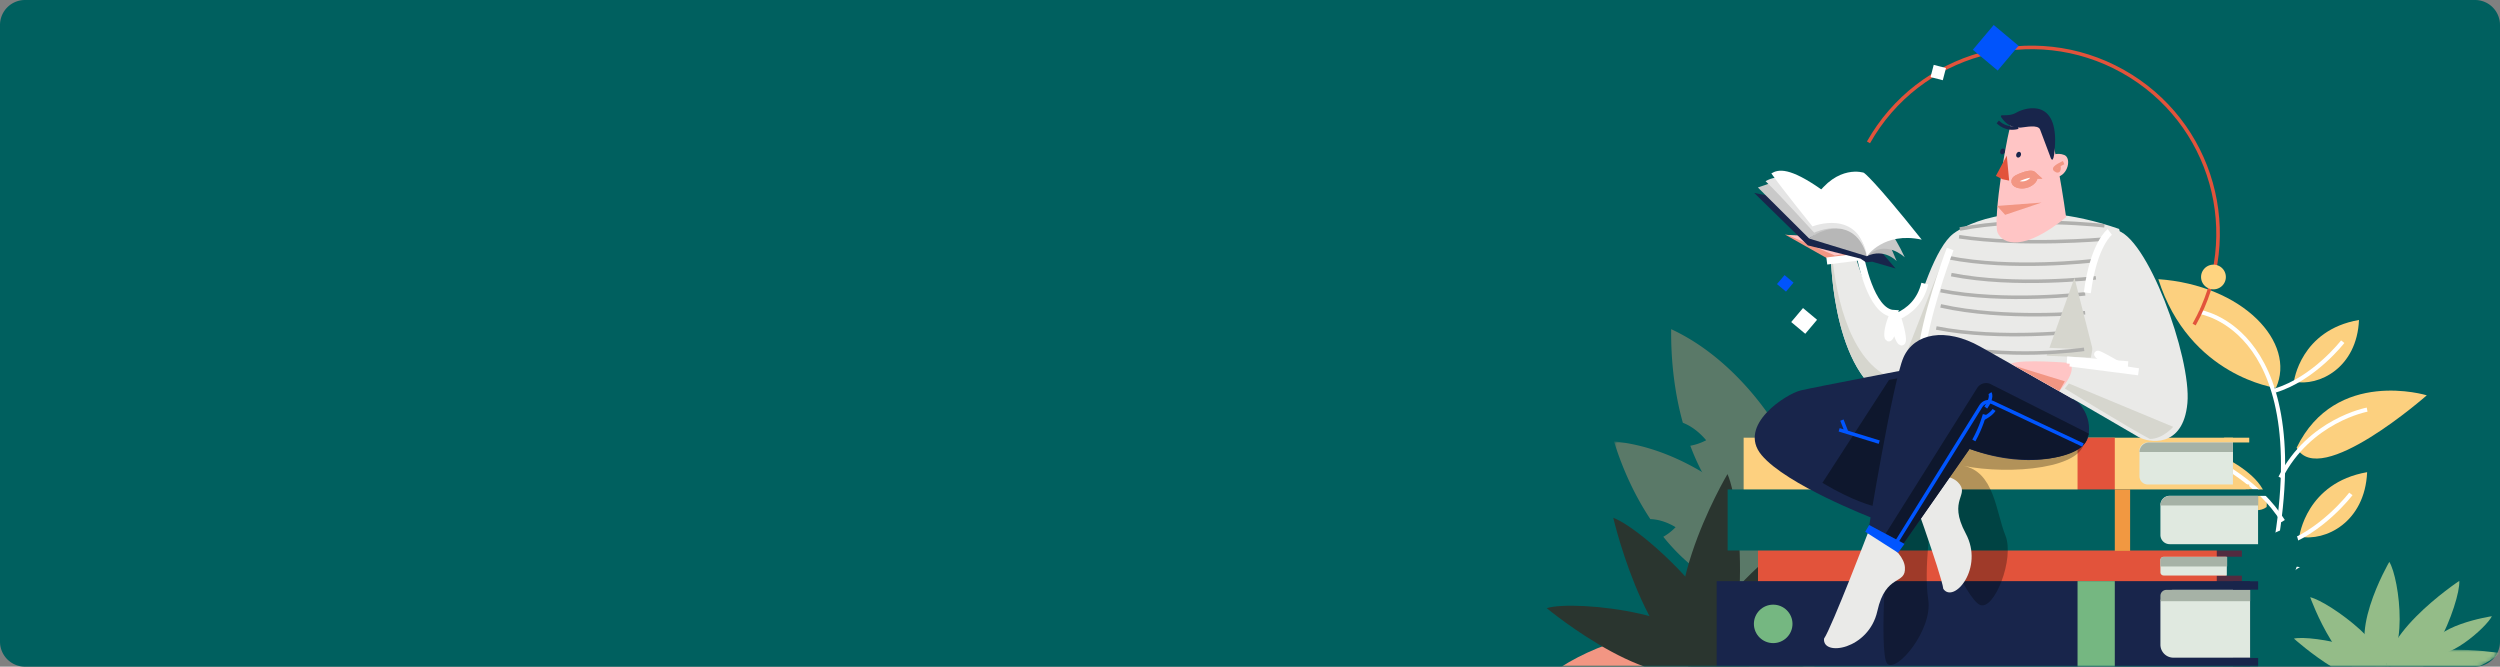 <svg width="600" height="160" viewBox="0 0 600 160" xmlns="http://www.w3.org/2000/svg" xmlns:xlink="http://www.w3.org/1999/xlink">
    <rect x="0" y="0" width="600" height="160" fill="#808080" stroke="none"/>
    <defs>
        <path d="M6 0h588a6 6 0 0 1 6 6v148a6 6 0 0 1-6 6H6a6 6 0 0 1-6-6V6a6 6 0 0 1 6-6z" id="gyjv53m66a"/>
        <path id="8lsd93svxc" d="M0 0h43.202v36.118H0z"/>
        <path id="yjkpan708e" d="M0 0h27.87v9.068H0z"/>
    </defs>
    <g fill="none" fill-rule="evenodd">
        <mask id="eijw0f9mqb" fill="#fff">
            <use xlink:href="#gyjv53m66a"/>
        </mask>
        <use fill="#00605F" xlink:href="#gyjv53m66a"/>
        <g mask="url(#eijw0f9mqb)">
            <path d="M405.673 106.978c1.19-.214 2.463-.625 3.81-1.313-1.755-2.089-3.714-3.475-5.602-4.204C402.037 94.812 401 87.234 401.08 79c11.57 5.36 20.218 15.36 25.217 23.24-.28 2.042-.261 8.478.545 10.129a19.18 19.18 0 0 0 2.378-4.95c5.165 11.286 5.574 20.92 5.574 20.92-10.915 4.607-22.785-4.492-29.12-21.361" fill="#5A7968"/>
            <g transform="matrix(-1 0 0 1 430.556 105.939)">
                <mask id="f041qhk49d" fill="#fff">
                    <use xlink:href="#8lsd93svxc"/>
                </mask>
                <path d="M31.366 22.89c-.978-.55-1.973-1.297-2.954-2.306 2.114-1.277 4.21-1.881 6.06-1.937C37.94 13.437 40.966 7.174 43.202 0c-11.588 1.114-21.925 7.153-28.49 12.467-.326 1.859-2.144 7.442-3.309 8.629a17.948 17.948 0 0 1-.688-5.025C3.053 24.29 0 32.53 0 32.53c8.227 7.34 21.121 3.07 31.366-9.642" fill="#5A7968" mask="url(#f041qhk49d)"/>
            </g>
            <path d="M436.777 163.655s-4.7-16.072-11.815-18.717c-7.115-2.645-12.823 12.412-21.643 8.414-8.819-3.997-27.108 4.17-33.319 10.303h66.777z" fill="#F29683"/>
            <path d="M439.421 122.968s-36.711 21.718-30.329 40.083c12.675 5.738 29.909-31.086 30.33-40.083" fill="#2A352F"/>
            <path d="M414.595 113.78s-20.5 34.51-6.847 48.563c13.11.073 10.599-40.243 6.847-48.562" fill="#2A352F"/>
            <path d="M387.19 124.28s9.139 39.693 26.857 38.7c8.386-10.172-19.123-35.91-26.857-38.7" fill="#2A352F"/>
            <path d="M371.214 145.956s28.175 23.401 39.675 13.208c.398-11.845-32.98-15.325-39.675-13.208" fill="#2A352F"/>
            <path d="M450 149.034s-34.422-6.494-42.314 11.675c3.239 12.17 36.553-4.931 42.314-11.675" fill="#2A352F"/>
            <g>
                <path d="M545.984 136.151c5.391 0 9.762 1.051 9.762 1.958h-19.524c0-.907 4.37-1.958 9.762-1.958" fill="#FFF"/>
                <path d="M545.984 136.151c5.391 0 9.762 1.051 9.762 1.958h-19.524c0-.907 4.37-1.958 9.762-1.958z" stroke="#FFF"/>
                <path d="M523.206 105.49s21.885 6.265 20.786 16.202c-5.94 4.43-19.466-11.773-20.786-16.202M546.232 93.095S525.41 90.369 518 67c20.324 1.432 33.158 15.211 28.232 26.095M582.429 94.876s-21.857-6.706-31.239 12.575c5.455 10.138 31.239-12.575 31.239-12.575M551.841 128.775s1.598-12.89 16.27-15.457c-.518 12.008-10.016 16.728-16.27 15.457" fill="#FCD07F"/>
                <path d="M527.762 74.828s29.359 3.897 17.244 61.976" stroke="#FFF"/>
                <path d="M531.667 110.709s10.44 4.947 16.27 14.352M568.111 98.314s-13.853 2.558-20.825 16.31M564.206 118.537s-7.15 9.403-16.92 12.395" stroke="#FFF"/>
                <path d="M550.54 91.598s1.533-12.353 15.619-14.812c-.497 11.507-9.615 16.03-15.62 14.812" fill="#FCD07F"/>
                <path d="M562.254 82.005s-6.876 8.908-16.27 11.742" stroke="#FFF"/>
                <path d="M533.619 156.375s31.525-7.626 29.159-21.83c-8.726-5.89-27.42 15.832-29.159 21.83" fill="#00605F"/>
                <path d="M533.657 156.375s23.723-16.484 16.977-29.144c-10.137-2.785-17.615 22.553-16.977 29.144" fill="#00605F"/>
                <path d="M533.781 155.723s12.5-21.556.462-30.01c-10.73 1.918-4.044 24.354-.462 30.01" fill="#00605F"/>
                <path d="M533.368 156.375s2.89-20.707-10.931-24.79c-6.443 7.508 5.759 20.608 10.93 24.79M533.619 156.413s22.258-19.01 32.54-8.734c-.093 10.853-26.405 11.23-32.54 8.734" fill="#00605F"/>
                <path d="M590.23 139.413s-21.998 14.561-16.756 24.595c8.443 2.484 17.064-19.463 16.756-24.595" fill="#94BC88"/>
                <g transform="matrix(-1 0 0 1 600 155.932)">
                    <mask id="0msbtvftrf" fill="#fff">
                        <use xlink:href="#yjkpan708e"/>
                    </mask>
                    <path d="M0 .812s24.139-4.007 27.87 5.781C24.274 13.411 3.409 4.358 0 .812" fill="#94BC88" mask="url(#0msbtvftrf)"/>
                </g>
                <path d="M573.432 134.847s-11.336 19.425-2.772 25.442c7.856-1.09 5.248-21.508 2.772-25.442" fill="#94BC88"/>
                <path d="M554.444 143.328s7.497 21.064 17.565 19.486c4.21-6.025-12.986-18.421-17.565-19.486" fill="#94BC88"/>
                <path d="M550.54 153.26s16.862 15.25 24.077 9.745c.244-6.972-19.875-10.698-24.077-9.745M598.048 147.894s-14.852 2.202-14.969 8.453c3.515 3.205 13.732-5.807 14.969-8.453" fill="#94BC88"/>
            </g>
            <g>
                <path fill="#E2533B" d="M421.92 139.886h112.273v-14.654H421.919z"/>
                <path fill="#522B3F" d="M532.023 133.613h6.029v-2.017h-6.029z"/>
                <path fill="#00605F" d="M538.97 132.123H545v-1.531h-6.03zM538.97 119.004H545v-1.53h-6.03z"/>
                <path fill="#FDD07F" d="M533.79 106.194h6.028v-1.147h-6.028zM533.79 117.476h6.028v-1.188h-6.028z"/>
                <path fill="#522B3F" d="M532.023 140.176h6.029v-2.017h-6.029z"/>
                <path fill="#18254B" d="M412 160h128.023v-20.535H412z"/>
                <path fill="#75B781" d="M498.61 160h8.942v-20.535h-8.941z"/>
                <path fill="#FDD07F" d="M418.473 118.244h117.43v-13.198h-117.43z"/>
                <path fill="#E2533B" d="M498.61 117.752h8.942v-12.715h-8.941z"/>
                <path fill="#00605F" d="M414.634 132.122h127.3v-14.654h-127.3z"/>
                <path fill="#F19841" d="M507.552 132.218h3.677v-14.75h-3.677z"/>
                <path d="M541.935 130.6h-21.216a2.214 2.214 0 0 1-2.219-2.209V121.2c0-1.221.994-2.21 2.219-2.21h21.216v11.61zM540.024 157.84h-18.396a3.122 3.122 0 0 1-3.128-3.115v-10.046a3.122 3.122 0 0 1 3.128-3.116h18.396v16.278z" fill="#E0E9E0"/>
                <path d="M540.024 144.286H518.5v-1.293c0-.79.643-1.43 1.436-1.43h20.088v2.723z" fill="#A6B2A6"/>
                <path d="M534.442 138.12H519.27a.77.77 0 0 1-.77-.767v-2.948a.77.77 0 0 1 .77-.768h15.17v4.484zM535.904 116.277h-20.442c-1.1 0-1.991-.888-1.991-1.984v-6.113c0-1.096.892-1.984 1.991-1.984h20.442v10.081z" fill="#E0E9E0"/>
                <path d="M453.328 124.232s-2.646 32.759-.379 35.052c2.268 2.293 10.96-8.19 9.826-15.397-1.134-7.207.756-19.655.756-19.655s8.313 19.655 11.715 20.966c3.401 1.31 8.313-11.139 6.046-16.708-2.267-5.569-2.645-15.397-10.203-16.707 11.337 2.293 29.854.655 29.098-6.552-.756-7.207-37.412-5.569-37.412-5.569l-9.447 24.57z" fill-opacity=".3" fill="#000"/>
                <path d="M445.317 61.487s6.777 25.91 16.29 7.698c.468-.894 1.712 15.778 1.712 15.778s-4.209 12.588-7.583 11.69c-15.831-4.22-16.302-34.456-16.302-34.456l5.883-.71z" fill="#EAEAE8"/>
                <path d="M455.736 91.38C444.057 88.266 440.74 71 439.801 62.152l-.366.044s.47 30.235 16.301 34.455c3.374.9 7.583-11.689 7.583-11.689s-.138-1.862-.34-4.306c-1.066 2.924-4.441 11.47-7.243 10.722" fill="#D6D6CE"/>
                <path d="M453.498 101.62s6.913-39.074 15.294-45.532c2.984-2.3 16.314-9.278 39.765-1.153 1.36 1.185-5.268 35.514-8.497 39.407-3.229 3.893-46.562 7.279-46.562 7.279" fill="#EAEAE8"/>
                <path d="M500.436 75.059s-19.334 1.815-34.675-1.649" fill="#EAEAE8"/>
                <path d="M500.436 75.059s-19.334 1.815-34.675-1.649" stroke="#B0B0AE" stroke-width=".85"/>
                <path d="M499.413 79.484s-19.282 2.305-34.706-.769" fill="#EAEAE8"/>
                <path d="M499.413 79.484s-19.282 2.305-34.706-.769" stroke="#B0B0AE" stroke-width=".85"/>
                <path d="M503.012 66.68s-19.281 2.305-34.706-.768" fill="#EAEAE8"/>
                <path d="M503.012 66.68s-19.281 2.305-34.706-.768" stroke="#B0B0AE" stroke-width=".85"/>
                <path d="M502.24 62.583s-19.28 2.305-34.705-.768" fill="#EAEAE8"/>
                <path d="M502.24 62.583s-19.28 2.305-34.705-.768" stroke="#B0B0AE" stroke-width=".85"/>
                <path d="M500.441 70.521s-19.281 2.305-34.706-.768" fill="#EAEAE8"/>
                <path d="M500.441 70.521s-19.281 2.305-34.706-.768" stroke="#B0B0AE" stroke-width=".85"/>
                <path fill="#D6D6CE" d="m491.186 85.374 6.684-18.694 4.885 19.206z"/>
                <path d="M504.886 57.395s-19.281 1.729-34.706-.576" fill="#EAEAE8"/>
                <path d="M504.886 57.395s-19.281 1.729-34.706-.576" stroke="#B0B0AE" stroke-width=".85"/>
                <path d="M505.068 54.194s-19.28-2.305-34.706.769" fill="#EAEAE8"/>
                <path d="M505.068 54.194s-19.28-2.305-34.706.769" stroke="#B0B0AE" stroke-width=".85"/>
                <path d="M500.184 83.837s-18.767 2.817-35.734-1.536" fill="#EAEAE8"/>
                <path d="M500.184 83.837s-18.767 2.817-35.734-1.536" stroke="#B0B0AE" stroke-width=".85"/>
                <path fill="#D6D6CE" d="m465.864 63.48-9.99 25.538 4.334-1.468z"/>
                <path d="M468.049 59.766s-4.5 11.652-6.427 21.894" stroke="#FFF" stroke-width="1.699"/>
                <path d="M461.312 87.974s-25.626 4.9-29.11 5.718c-3.486.816-15.376 8.372-9.43 15.519 5.944 7.147 26.51 15.085 26.51 15.085l12.03-36.322z" fill="#18254B"/>
                <path d="M457.553 114.646s8.5 23.5 8.84 26.686c2.53 3.628 9.863-4.971 5.382-13.302-4.482-8.33 1.23-9.157-1.882-12.296-3.112-3.138-12.34-1.088-12.34-1.088" fill="#EAEAE8"/>
                <path d="m453.363 91.179-15.991 24.71c7.686 4.576 12.364 5.6 12.364 5.6l8.194-31.19c-1.372.263-2.925.563-4.567.88" fill="#0E172D"/>
                <path d="M448.382 127.497s5.893-35.982 8.464-41.743c2.571-5.761 10.07-7.255 18.424-2.56 8.355 4.694 23.352 13.23 23.352 13.23s3.585 3.218 2.573 8.323c-.911 4.596-13.941 8.455-28.495 2.987l-16.99 24.33-7.328-4.567z" fill="#18254B"/>
                <path d="M448.536 127.296s-8.938 23.338-10.765 25.975c-.457 4.394 10.732 2.636 12.787-6.59 2.054-9.229 6.926-6.146 6.621-10.546-.304-4.401-8.643-8.84-8.643-8.84" fill="#EAEAE8"/>
                <path d="m474.542 93.089-22.775 36.243s.176.282.484.754l3.458 1.978 16.99-24.33c14.007 4.867 27.292 2.092 28.204-2.504.054-.275.363-.897.438-1.147l-23.373-11.781a2.526 2.526 0 0 0-3.426.787" fill="#0E172D"/>
                <path d="M495.87 52.127s-3.054-22.172-5.416-24.031c-2.361-1.86-6.02-1.477-7.34.408-1.319 1.885-4.948 24.567-3.68 27.362 1.268 2.794 6.295 4.55 16.435-3.74M496.767 87.106s-11.391-.976-14.14.165c4.81 2.738 11.591 6.606 11.591 6.606s5.238-4.426 2.55-6.77" fill="#FFC5C5"/>
                <path d="m454.424 131.296 21.001-33.852c.6-.967 1.84-1.32 2.861-.81l21.63 10.179M451.016 106.118l-9.62-2.966M442.06 100.824l1.111 2.841" stroke="#05F" stroke-width=".85"/>
                <path d="M496.767 87.106s2.04 1.693-2.549 6.771c6.627 3.724 16.654 9.648 19.033 11.003 2.38 1.354 10.706 2.877 11.725-8.125 1.02-11.003-9.856-40.705-17.333-41.552-3.229 16.25-6.288 33.088-6.288 33.088l-4.588-1.185z" fill="#EAEAE8"/>
                <path d="m496.767 87.106 16.474 2.128-5.32-.823c-10.48-7.22.688-.684.688-.684M506.354 55.67s-3.857 2.816-5.4 14.596" stroke="#FFF" stroke-width="1.699"/>
                <path d="M483.945 36.908c-.155.367-.048.762.238.882s.644-.08.799-.447c.155-.367.048-.761-.239-.881-.286-.12-.644.08-.798.446M480.091 36.128c-.154.367-.048.761.238.881s.644-.08.799-.446c.155-.367.048-.762-.238-.882s-.644.08-.799.447" fill="#18254B"/>
                <path fill="#E2533B" d="m482.198 43.347-1.635-.337-1.55-.789 2.615-4.876z"/>
                <path d="M492.004 37.43s1.703-.953 3.441-.226c1.738.728.934 4.836-1.875 5.326-2.263-1.688-1.566-5.1-1.566-5.1" fill="#FFC5C5"/>
                <path stroke="#FFF" stroke-width="1.699" d="m496.07 86.398 14.654 1.152"/>
                <path d="M492.004 37.43s-1.827-4.843-2.376-6.319c-.49-1.317-3.606-.557-4.603-.493-2.294.151-3.675-.982-4.607-2.299-.932-1.316 1.305-.009 3.524-1.301 2.219-1.294 10.773-3.777 9.068 9.954-.379 2.758-1.006.458-1.006.458" fill="#18254B"/>
                <path d="m496.529 92.031 25.034 10.41s-2.43 2.906-5.59 2.906c-5.104-2.663-20.416-12.105-20.416-12.105l.972-1.21z" fill="#D6D6CE"/>
                <path d="M494.119 39.797s.376 1.924-.9.92c-.627-.495 2.059-1.685 2.059-1.685" stroke="#F29683" stroke-width=".85"/>
                <path fill="#F29683" d="m483.474 87.806 12.082 3.713-1.338 2.358z"/>
                <path d="M479.46 29.266c.277.226 2.016 2.054 4.858 1.265" stroke="#18254B" stroke-width=".85"/>
                <path fill="#F29683" d="m489.978 48.618-10.688.81 1.944 2.135z"/>
                <path d="M477.593 94.353s.718 1.067-1.018 3.457" stroke="#05F" stroke-width=".85"/>
                <path fill="#05F" d="m447.654 127.625 7.884 5.036 1.542-2.134-8.483-4.523z"/>
                <path d="M488.04 42.03c.428.388.033 1.484-1.37 2.08-1.399.6-2.971.146-3.094-.47-.142-.612.926-1.041 2.019-1.433 1.106-.376 2.01-.59 2.446-.177" fill="#FFF"/>
                <path d="M488.04 42.03c.428.388.033 1.484-1.37 2.08-1.399.6-2.971.146-3.094-.47-.142-.612.926-1.041 2.019-1.433 1.106-.376 2.01-.59 2.446-.177z" stroke="#F29683" stroke-width="1.699"/>
                <path d="M488.04 42.03c.428.388.033 1.484-1.37 2.08-1.399.6-2.971.146-3.094-.47-.142-.612.926-1.041 2.019-1.433 1.106-.376 2.01-.59 2.446-.177" fill="#FFF"/>
                <path d="M488.04 42.03c.428.388.033 1.484-1.37 2.08-1.399.6-2.971.146-3.094-.47-.142-.612.926-1.041 2.019-1.433 1.106-.376 2.01-.59 2.446-.177z" stroke="#F29683" stroke-width="1.699"/>
                <path d="M430.198 149.732c0 2.548-2.074 4.614-4.632 4.614s-4.632-2.066-4.632-4.614 2.074-4.613 4.632-4.613 4.632 2.065 4.632 4.613" fill="#75B781"/>
                <path fill="#F29683" d="m445.422 59.886 1.676-7.027-3.014 4.09-9.942-7.157 3.613 5.003-8.506-5.725 5.708 6.373-6.394-2.606 5.79 4.21-5.958-.756 10.683 6.023 5.85-.362z"/>
                <path fill="#FFC5C5" d="m446.43 58.256.94-7.16-2.574 4.377-10.631-6.096 4.11 4.605-9.053-4.82 6.34 5.752-6.631-1.933 6.195 3.59-6.004-.138 11.25 4.891 5.782-.961z"/>
                <path d="m438.432 62.646 8.087-1.025s2.353 13.329 7.94 13.621c-2.646 5.712-.882 8.935.148 1.612.882 6.297 3.529 7.908.735-.88 2.94-1.317 5.587-3.66 6.617-7.908" stroke="#FFF" stroke-width="1.699"/>
                <path fill="#18254B" d="M535.92 141.522h6.029v-2.018h-6.029zM535.92 159.99h6.029v-2.087h-6.029z"/>
                <path d="M476 100.434s1.84-.879 2.574-2.05" stroke="#05F" stroke-width=".85"/>
                <path d="M476.295 99.482s-.808 3.075-2.573 6.225" stroke="#05F" stroke-width=".85"/>
                <path fill="#18254B" d="m443.074 50.667 11.865 13.778-5.623-1.64-1.47.157-1.31-.886-12.655-3.185-12.88-12.592z"/>
                <path d="M455.203 62.666s-2.96-3.17-7.116-1.207c-.544-6.069-.116-6.14-.116-6.14l4.176.146 3.056 7.201z" fill="#B7B7B7"/>
                <path d="M457.145 61.764s-4.586-4.475-9.058-.305c-1.157-6.055.182-9.081.182-9.081s3.38-2.403 8.876 9.386" fill="#C9C9C9"/>
                <path d="M448.054 61.493s4.031-5.963 13.16-3.978c-11.765-14.759-13.883-16.053-13.883-16.053s-6.31-2.174-11.76 6.023c7.084 8.88 12.483 14.008 12.483 14.008" fill="#FFF"/>
                <path d="m448.054 61.493-13.846-4.236s3.869-3.391 6.308-3.083c4.126.52 7.377 3.982 7.538 7.32" fill="#B7B7B7"/>
                <path d="m425.218 43.856-3.327 1.138 12.317 12.263s5.258-4.325 10.606-1.395c-3.974-5.366-11.37-13.586-19.596-12.006" fill="#C9C9C9"/>
                <path d="M435.401 55.843s9.788-4.714 12.653 5.65c.612-1.807-5.703-12.742-11.992-15.69-6.289-2.948-9.1-4.185-12.328-2.316 3.432 3.26 11.667 12.356 11.667 12.356" fill="#E5E5E5"/>
                <path d="M434.997 54.345s10.973-4.45 13.09 7.114c-.033.035 1.94-4.78-10.595-15.73-7.99-5.68-10.677-5.127-12.37-4.11 2.414 3.489 9.875 12.726 9.875 12.726" fill="#FFF"/>
                <path d="M448.434 34.166c12.121-21.497 39.443-29.137 61.025-17.063 21.582 12.074 29.251 39.289 17.13 60.786" stroke="#E2533B" stroke-width=".853"/>
                <path d="M529.319 68.749a2.982 2.982 0 0 0 4.19-.364 2.955 2.955 0 0 0-.364-4.174 2.983 2.983 0 0 0-4.192.363 2.955 2.955 0 0 0 .366 4.175" fill="#FFD480"/>
                <path fill="#0054FC" d="m484.456 10.99-5.008 5.94-5.965-4.989L478.492 6zM430.452 67.834l-1.816 2.153-2.162-1.809 1.816-2.153z"/>
                <path fill="#FFF" d="m436.096 76.75-2.833 3.36-3.373-2.822 2.833-3.36zM467.034 16.325l-.763 2.931-2.943-.76.763-2.931z"/>
                <path d="M534.524 135.946H518.5v-1.509c0-.43.35-.778.782-.778h15.242v2.287zM541.948 121.313H518.5a2.292 2.292 0 0 1 2.297-2.287h21.15v2.287zM535.901 108.483h-22.416a2.291 2.291 0 0 1 2.296-2.288h20.12v2.288z" fill="#A6B2A6"/>
            </g>
        </g>
    </g>
</svg>
